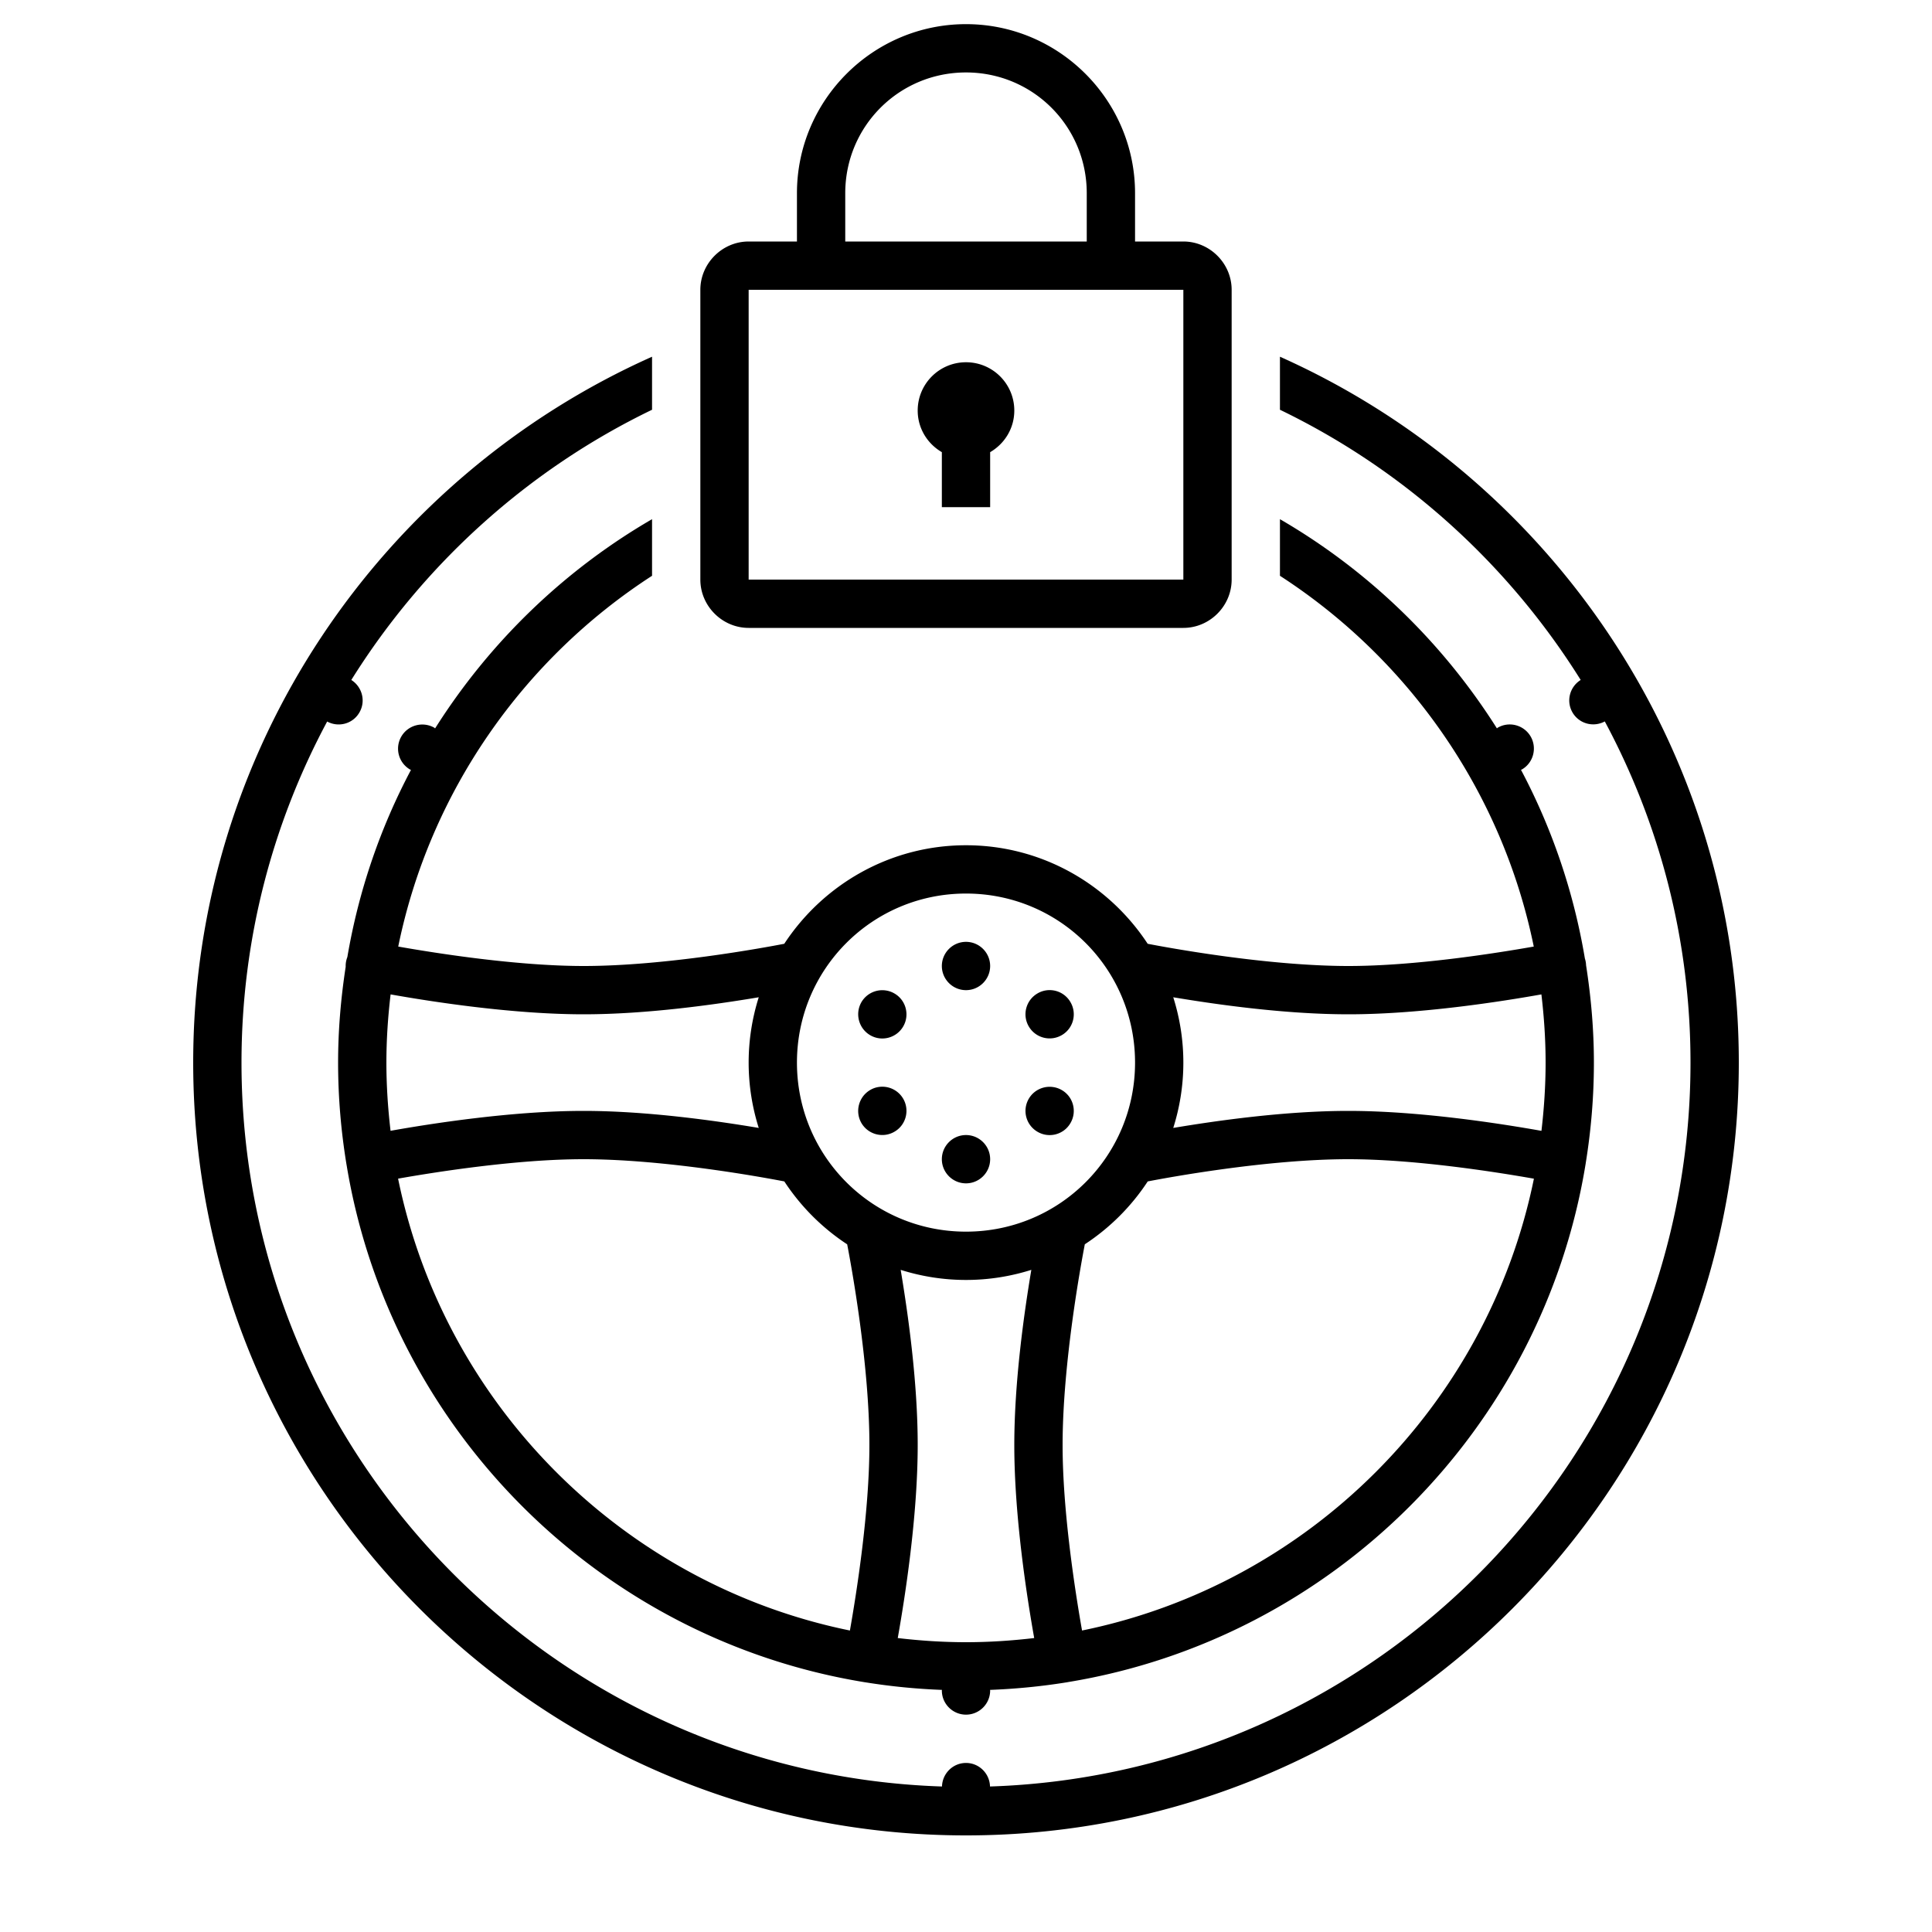 <svg xmlns="http://www.w3.org/2000/svg" fill="#000000" viewBox="0 0 80 80" width="80px" height="80px"><path d="M 40 1 C 36.146 1 33 4.146 33 8 L 33 10 L 31 10 C 29.906 10 29 10.906 29 12 L 29 24 C 29 25.094 29.906 26 31 26 L 49 26 C 50.094 26 51 25.094 51 24 L 51 12 C 51 10.906 50.094 10 49 10 L 47 10 L 47 8 C 47 4.147 43.853 1 40 1 z M 40 3 C 42.771 3 45 5.229 45 8 L 45 10 L 35 10 L 35 8 C 35 5.228 37.228 3 40 3 z M 31 12 L 49 12 L 49 24 L 31 24 L 31 12 z M 27 14.771 C 15.817 19.764 8 30.983 8 44 C 8 61.645 22.355 76 40 76 C 57.645 76 72 61.645 72 44 C 72 30.983 64.183 19.764 53 14.771 L 53 16.967 C 58.134 19.445 62.45 23.35 65.453 28.156 C 64.997 28.441 64.843 29.031 65.113 29.5 C 65.385 29.968 65.976 30.129 66.451 29.873 C 68.711 34.086 70 38.894 70 44 C 70 60.209 57.077 73.447 40.994 73.975 C 40.98 73.436 40.542 73 40 73 C 39.458 73 39.02 73.436 39.006 73.975 C 22.923 73.447 10 60.209 10 44 C 10 38.896 11.289 34.089 13.547 29.877 C 14.02 30.133 14.615 29.971 14.883 29.5 C 15.154 29.034 14.998 28.442 14.547 28.156 C 17.55 23.35 21.866 19.445 27 16.967 L 27 14.771 z M 40 15 C 38.895 15 38 15.895 38 17 C 38 17.739 38.404 18.376 39 18.723 L 39 21 L 41 21 L 41 18.723 C 41.596 18.376 42 17.739 42 17 C 42 15.895 41.105 15 40 15 z M 27 21.498 C 23.349 23.615 20.267 26.601 18.016 30.162 C 18.003 30.154 17.997 30.14 17.984 30.133 C 17.504 29.86 16.894 30.024 16.617 30.5 C 16.34 30.98 16.504 31.59 16.984 31.867 C 16.995 31.873 17.007 31.873 17.018 31.879 C 15.751 34.268 14.852 36.875 14.383 39.631 A 1 1 0 0 0 14.314 40.033 C 14.115 41.328 14 42.65 14 44 C 14 45.437 14.122 46.846 14.348 48.221 A 1.001 1.001 0 0 0 14.35 48.229 C 16.151 59.193 24.83 67.867 35.799 69.656 A 1.001 1.001 0 0 0 35.852 69.664 C 36.884 69.83 37.937 69.934 39.006 69.975 C 39.006 69.984 39 69.991 39 70 C 39 70.551 39.449 71 40 71 C 40.551 71 41 70.551 41 70 C 41 69.991 40.994 69.984 40.994 69.975 C 42.056 69.934 43.103 69.832 44.129 69.668 A 1.001 1.001 0 0 0 44.221 69.652 C 55.189 67.854 63.866 59.172 65.656 48.201 A 1.001 1.001 0 0 0 65.664 48.148 C 65.882 46.797 66 45.412 66 44 C 66 42.629 65.881 41.285 65.676 39.971 A 1.001 1.001 0 0 0 65.627 39.691 C 65.161 36.912 64.257 34.282 62.98 31.875 C 62.992 31.869 63.004 31.87 63.016 31.863 C 63.492 31.59 63.656 30.977 63.383 30.5 C 63.106 30.02 62.492 29.855 62.016 30.133 C 62.003 30.14 61.996 30.152 61.984 30.16 C 59.733 26.6 56.651 23.615 53 21.498 L 53 23.842 C 58.323 27.287 62.199 32.779 63.51 39.195 C 61.912 39.477 58.591 40 55.84 40 C 52.45 40 48.338 39.237 47.523 39.08 C 45.913 36.627 43.144 35 40 35 C 36.856 35 34.085 36.627 32.475 39.08 C 31.654 39.238 27.547 40 24.168 40 C 21.416 40 18.09 39.477 16.49 39.195 C 17.801 32.779 21.677 27.287 27 23.842 L 27 21.498 z M 40 37 C 43.877 37 47 40.123 47 44 C 47 47.877 43.877 51 40 51 C 36.123 51 33 47.877 33 44 C 33 40.123 36.123 37 40 37 z M 40 39 C 39.449 39 39 39.449 39 40 C 39 40.551 39.449 41 40 41 C 40.551 41 41 40.551 41 40 C 41 39.449 40.551 39 40 39 z M 43.34 41.006 C 43.211 41.022 43.084 41.063 42.965 41.133 C 42.485 41.41 42.32 42.02 42.598 42.5 C 42.875 42.977 43.485 43.141 43.965 42.863 C 44.441 42.59 44.605 41.977 44.328 41.5 C 44.123 41.14 43.726 40.957 43.34 41.006 z M 36.658 41.01 C 36.272 40.961 35.876 41.143 35.668 41.5 C 35.395 41.98 35.559 42.59 36.035 42.867 C 36.511 43.144 37.125 42.98 37.402 42.5 C 37.676 42.023 37.512 41.41 37.035 41.137 C 36.916 41.067 36.787 41.026 36.658 41.01 z M 16.174 41.176 C 17.827 41.47 21.197 42 24.168 42 C 26.786 42 29.622 41.596 31.418 41.295 C 31.148 42.149 31 43.058 31 44 C 31 44.942 31.148 45.851 31.418 46.705 C 29.621 46.404 26.783 46 24.16 46 C 21.189 46 17.823 46.53 16.172 46.824 C 16.063 45.897 16 44.956 16 44 C 16 43.044 16.064 42.103 16.174 41.176 z M 63.826 41.176 C 63.936 42.103 64 43.044 64 44 C 64 44.956 63.937 45.899 63.828 46.826 C 62.175 46.532 58.804 46 55.832 46 C 53.214 46 50.378 46.404 48.582 46.705 C 48.852 45.851 49 44.942 49 44 C 49 43.058 48.852 42.149 48.582 41.295 C 50.379 41.596 53.217 42 55.84 42 C 58.81 42 62.174 41.47 63.826 41.176 z M 36.41 45.006 C 36.281 45.022 36.154 45.063 36.035 45.133 C 35.559 45.411 35.394 46.02 35.668 46.5 C 35.945 46.977 36.559 47.141 37.035 46.863 C 37.512 46.59 37.676 45.977 37.402 45.5 C 37.195 45.14 36.797 44.957 36.41 45.006 z M 43.588 45.01 C 43.201 44.961 42.805 45.143 42.598 45.5 C 42.321 45.98 42.485 46.59 42.965 46.867 C 43.442 47.144 44.055 46.98 44.328 46.5 C 44.605 46.023 44.441 45.41 43.965 45.137 C 43.845 45.067 43.717 45.026 43.588 45.01 z M 40 47 C 39.449 47 39 47.449 39 48 C 39 48.551 39.449 49 40 49 C 40.551 49 41 48.551 41 48 C 41 47.449 40.551 47 40 47 z M 24.16 48 C 27.55 48 31.662 48.763 32.477 48.92 C 33.157 49.957 34.043 50.845 35.08 51.525 C 35.238 52.346 36 56.453 36 59.832 C 36 62.587 35.475 65.918 35.193 67.516 C 25.809 65.6 18.399 58.189 16.484 48.805 C 18.081 48.523 21.406 48 24.16 48 z M 55.832 48 C 58.587 48 61.918 48.525 63.516 48.807 C 61.6 58.191 54.189 65.601 44.805 67.516 C 44.523 65.919 44 62.594 44 59.84 C 44 56.45 44.763 52.338 44.92 51.523 C 45.957 50.843 46.845 49.957 47.525 48.92 C 48.346 48.762 52.453 48 55.832 48 z M 37.295 52.582 C 38.149 52.852 39.058 53 40 53 C 40.942 53 41.851 52.852 42.705 52.582 C 42.404 54.379 42 57.217 42 59.84 C 42 62.811 42.53 66.177 42.824 67.828 C 41.897 67.937 40.956 68 40 68 C 39.044 68 38.101 67.937 37.174 67.828 C 37.468 66.175 38 62.804 38 59.832 C 38 57.214 37.596 54.378 37.295 52.582 z"></path></svg>